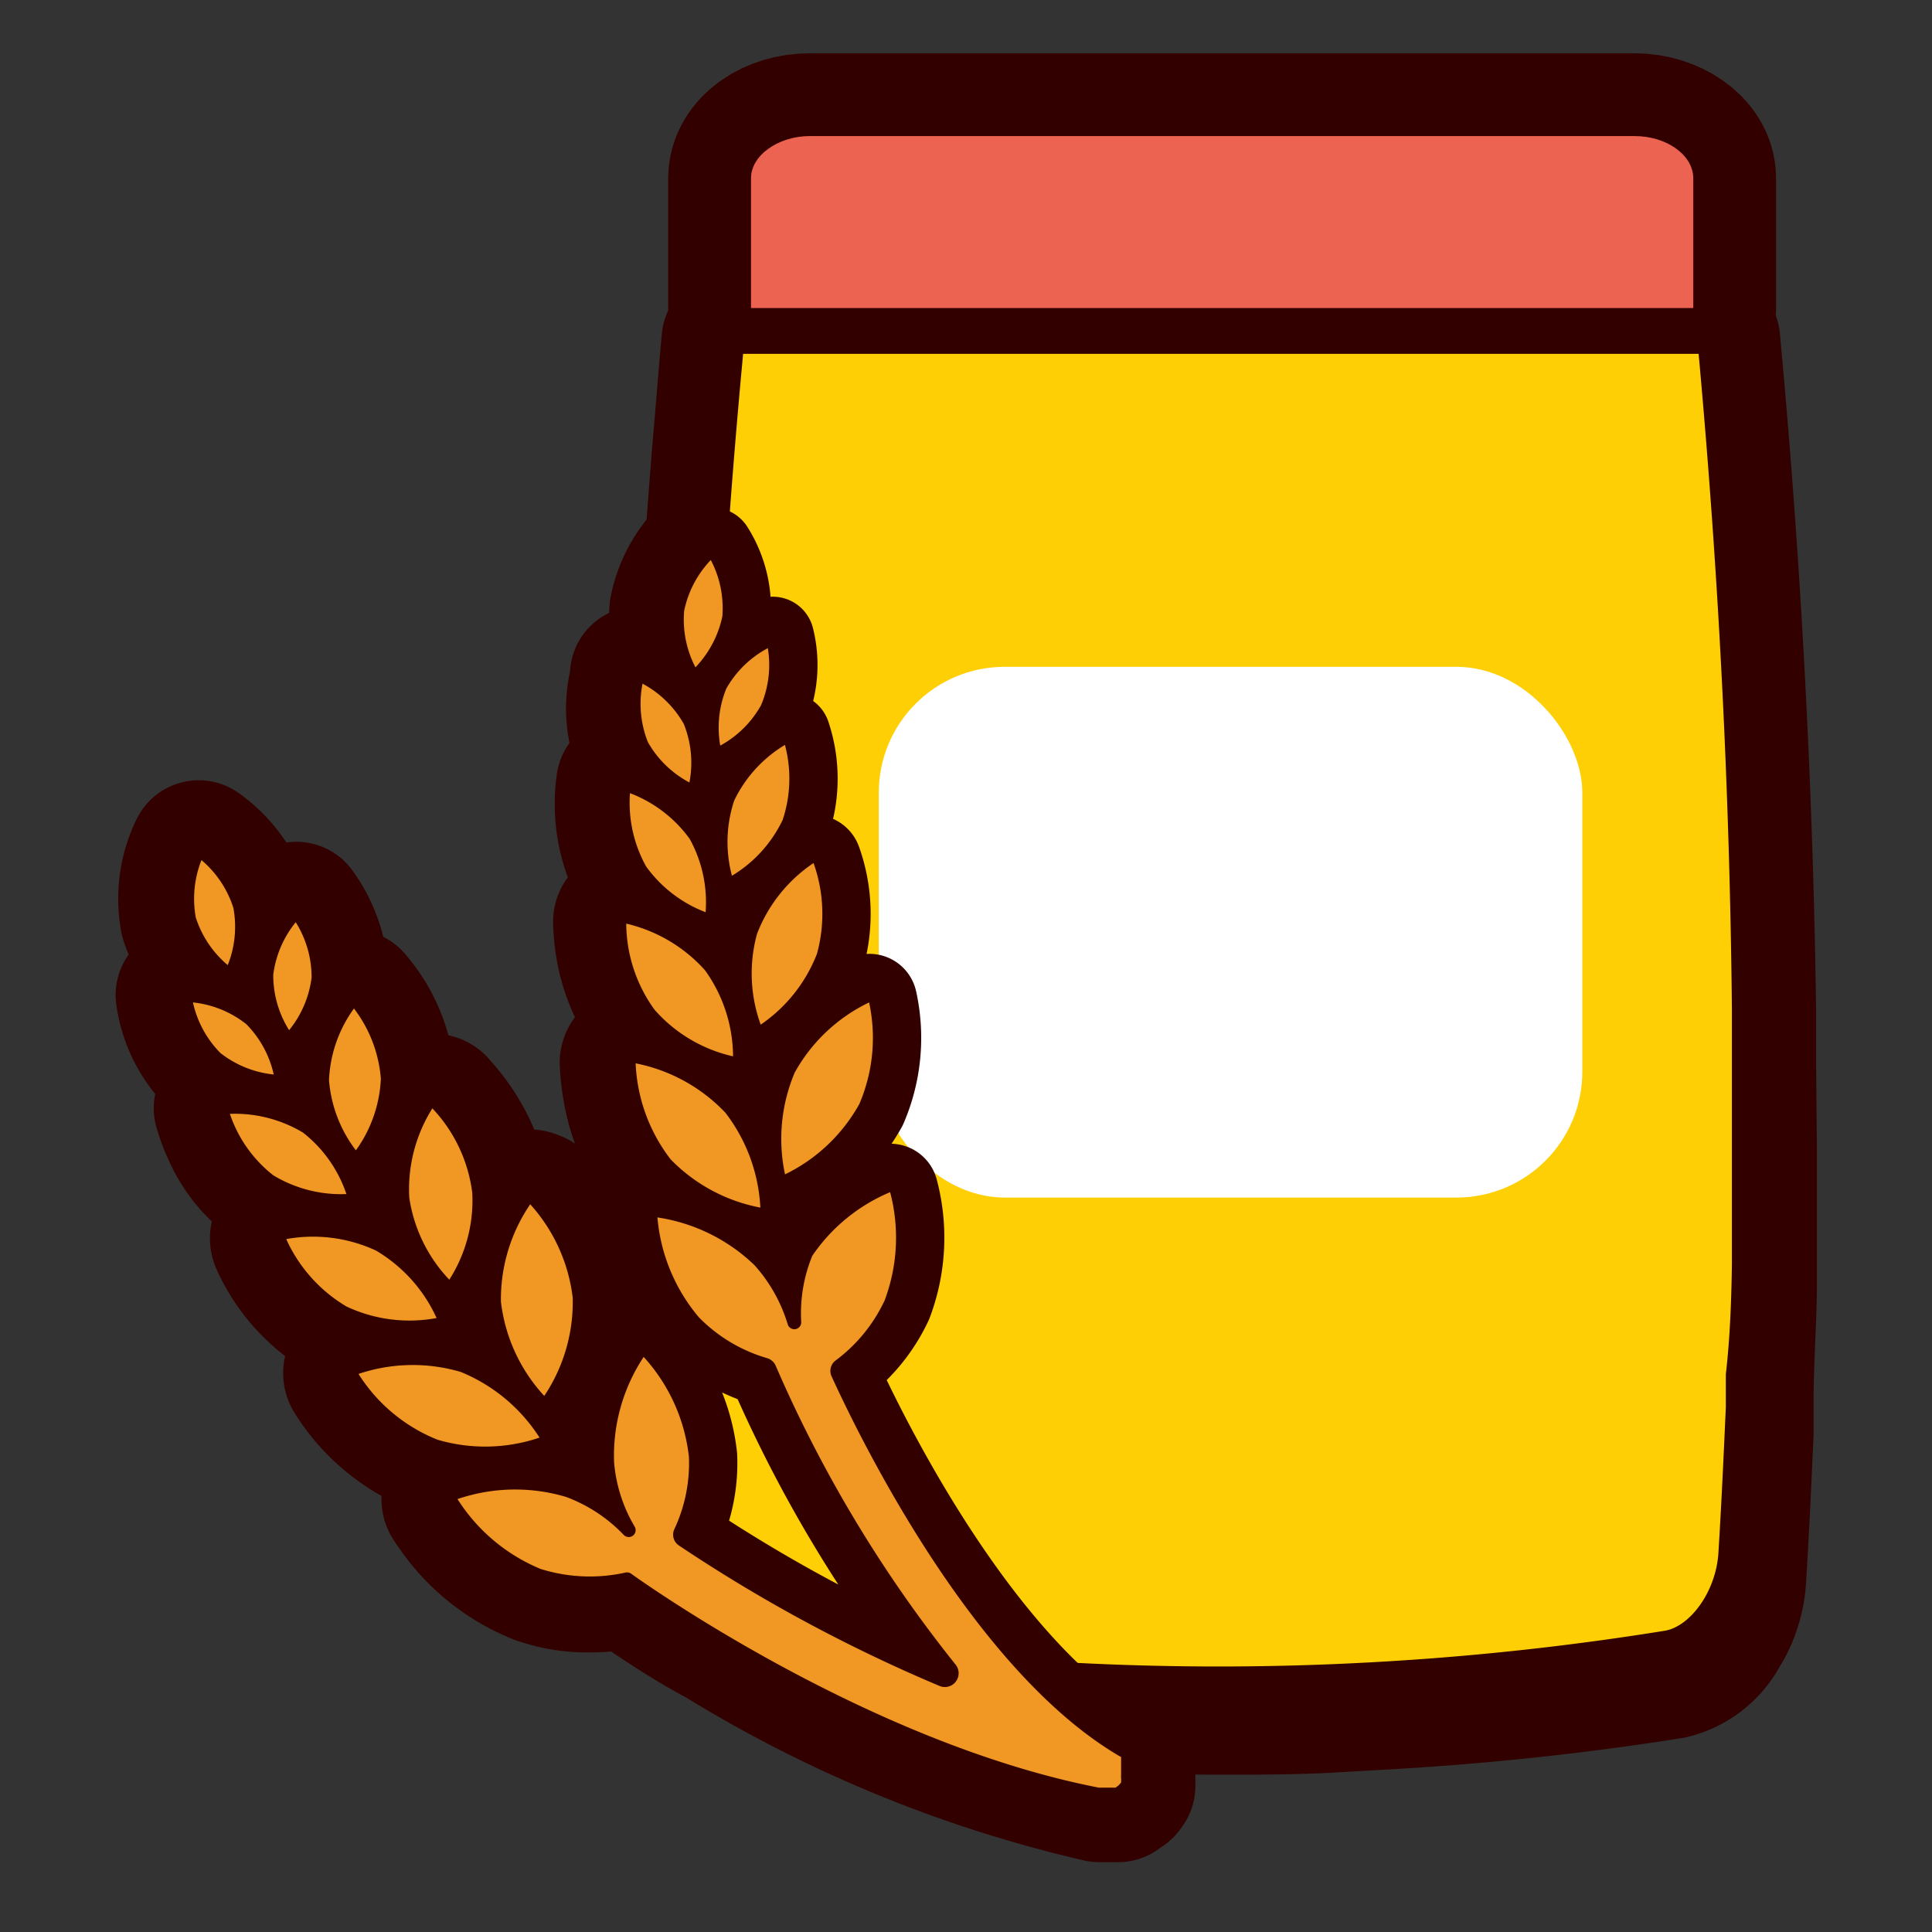 <svg id="レイヤー_1" data-name="レイヤー 1" xmlns="http://www.w3.org/2000/svg" viewBox="0 0 70 70"><rect x="0" y="0" width="70" height="70" fill="#333333" stroke="none"/><defs><style>.cls-1,.cls-2,.cls-8{fill:#f19824;}.cls-1,.cls-2,.cls-3,.cls-6,.cls-8{stroke:#300;}.cls-1,.cls-2,.cls-3,.cls-8{stroke-linecap:round;stroke-linejoin:round;}.cls-1{stroke-width:6px;}.cls-2{stroke-width:5px;}.cls-3,.cls-6{fill:#ffcf06;}.cls-3{stroke-width:3px;}.cls-4{fill:#ed6351;}.cls-5{fill:#300;}.cls-6{stroke-miterlimit:10;}.cls-7{fill:#fff;}.cls-8{stroke-width:0.5px;}</style></defs><g id="小麦"><path class="cls-1" d="M61.35,6.46h0c0-.84-1-1.53-2.13-1.53H29.34c-1.17,0-2.13.69-2.13,1.53h0v4.7H61.35Z"/><path class="cls-2" d="M63.3,38.45V36.56l0,0Q63.13,24.47,62,12.32H26.47c-.1,1.06-.18,2.12-.27,3.17-.13,1.49-.24,3-.35,4.47l0-.07a4,4,0,0,0-1.27,2.21,4,4,0,0,0,.6,2.48l.18-.17a3,3,0,0,0,.26-.3c-.11,2.12-.21,4.23-.28,6.34,0-.06-.06-.13-.1-.19a3.65,3.65,0,0,0-.78-.87,3.19,3.19,0,0,0-.43-.32,5.3,5.3,0,0,0-1.1-.57l-.28-.1a5.29,5.29,0,0,0-.05.63,5.19,5.19,0,0,0,.36,2,3,3,0,0,0,.28.53,1.59,1.59,0,0,0,.15.21,4.85,4.85,0,0,0,1.89,1.44l0,1.26-.23-.2a5.47,5.47,0,0,0-.84-.52,3.62,3.62,0,0,0-.4-.19,6.17,6.17,0,0,0-1-.33.23.23,0,0,0-.18,0l0,0a.21.21,0,0,0-.09.15v0a6.61,6.61,0,0,0,.1,1,5.64,5.64,0,0,0,.67,1.82,3.19,3.19,0,0,0,.31.44,3.57,3.57,0,0,0,.37.4,4.36,4.36,0,0,0,.4.35,5.45,5.45,0,0,0,.81.51v1.08A7.33,7.33,0,0,0,24,38.55a6,6,0,0,0-.93-.27.23.23,0,0,0-.29.24A7.71,7.71,0,0,0,23,40a5.67,5.67,0,0,0,.71,1.64,4.29,4.29,0,0,0,.37.5,4.82,4.82,0,0,0,1,.89c0,.29,0,.59,0,.87v.27a8,8,0,0,0-1.32-.34.19.19,0,0,0-.13,0,.24.24,0,0,0-.13.13.2.2,0,0,0,0,.11,7.79,7.79,0,0,0,.69,2.47,5.19,5.19,0,0,0,.88,1.31l.11.11.06,1.87c0,.38,0,.76,0,1.14.07,1.77.16,3.54.26,5.31,0,0,0,0,0,0l-.88-.58a.15.15,0,0,1-.06-.09l0,0v0a.23.23,0,0,1,0-.14c.09-.19.16-.39.24-.6a5.92,5.92,0,0,0,.18-.67,5.11,5.11,0,0,0,.13-1.48A6.32,6.32,0,0,0,24,49.59c-.18-.24-.33-.43-.45-.56a.24.24,0,0,0-.38,0A6.73,6.73,0,0,0,22,53a6.14,6.14,0,0,0,.78,2.44A5.83,5.83,0,0,0,20.59,54a5.65,5.65,0,0,0-2.4-.26,7.67,7.67,0,0,0-1.7.34.24.24,0,0,0-.13.36h0l.18.26a6.6,6.6,0,0,0,3,2.38,5.31,5.31,0,0,0,1.72.29,6.73,6.73,0,0,0,1.5-.15h0c.09.07.67.48,1.62,1.1.48.3,1.05.66,1.7,1a45.84,45.84,0,0,0,13.75,5.65h0l.15,0h.34l0,0,.07,0h0l.12,0h0l.11-.08.12-.08,0,0h0l0,0a.12.12,0,0,0,0,0h0l.07-.1,0,0,0,0s0,0,0,0h0l0,0s0-.08,0-.12h0a.65.65,0,0,0,0-.13h0v0h0a.22.22,0,0,1,0-.08v-.33s0,0,0-.06v-.16l0,0,0-.05,0,0,0,0v0l0,0v0l0,0-.05,0h0l0,0-.05,0a.1.1,0,0,0,0,0h0l0,0,0,0h0l0,0a14.36,14.36,0,0,1-2.82-2.2c.79.05,1.57.11,2.36.14,1.36.05,2.71.08,4.06.08s2.65,0,4-.08l2.11-.12c3.38-.2,6.76-.56,10.15-1.1a2.74,2.74,0,0,0,1.77-1.41,3.35,3.35,0,0,0,.35-.71,4.07,4.07,0,0,0,.25-1.16c.11-1.76.19-3.53.27-5.3l0-1.18c0-1.34.1-2.67.12-4,0-.63,0-1.26,0-1.9q0-1.65,0-3.3C63.31,39.9,63.31,39.18,63.3,38.45Zm-28.87,22a.25.25,0,0,1-.11.4.33.33,0,0,1-.17,0l-1.4-.61,1.63.17Z"/><path class="cls-2" d="M14.86,48.11a5.94,5.94,0,0,0,1-.09.24.24,0,0,0,.18-.34,7.64,7.64,0,0,0-.5-.88,6,6,0,0,0-.57-.73,4.83,4.83,0,0,0-1.24-1,5.66,5.66,0,0,0-3.42-.44.24.24,0,0,0-.18.34,5.69,5.69,0,0,0,2.3,2.57A5.09,5.09,0,0,0,14.86,48.11Z"/><path class="cls-2" d="M12.25,43.51c.14,0,.25,0,.35,0l.28,0h0a5.32,5.32,0,0,0-.61-1.41,4.09,4.09,0,0,0-1.15-1.25,3.88,3.88,0,0,0-1-.5,5,5,0,0,0-1-.2l-.42,0a4.79,4.79,0,0,0-.63,0,5.42,5.42,0,0,0,.3.81,4.52,4.52,0,0,0,1.46,1.85,4.48,4.48,0,0,0,2.06.7Z"/><path class="cls-2" d="M8.35,35.36h0a4.11,4.11,0,0,0,.36-2.46.13.13,0,0,1,0-.06,3.57,3.57,0,0,0-.16-.46,3,3,0,0,0-.21-.4A4.28,4.28,0,0,0,7.2,30.77h0a4.06,4.06,0,0,0-.35,2.53A4,4,0,0,0,8.35,35.36Z"/><path class="cls-2" d="M23.25,27a4,4,0,0,0,1.9,1.71h0a4.27,4.27,0,0,0,.12-1.22,3.28,3.28,0,0,0,0-.43,3,3,0,0,0-.27-.89,1.87,1.87,0,0,0-.25-.41,3.43,3.43,0,0,0-.6-.65,4.51,4.51,0,0,0-1-.65h0a1.9,1.9,0,0,0,0,.19A3.77,3.77,0,0,0,23.25,27Z"/><path class="cls-2" d="M18,52.65a7.13,7.13,0,0,0,1.62-.33l.1,0a.23.23,0,0,0,0-.3A7,7,0,0,0,17.87,50a4.7,4.7,0,0,0-1.07-.55,5,5,0,0,0-1.18-.25,3.62,3.62,0,0,0-.57,0l-.54,0-.49.06-.53.11a4.75,4.75,0,0,0-.57.16.23.23,0,0,0-.12.35,6.28,6.28,0,0,0,3,2.5A5.42,5.42,0,0,0,18,52.65Z"/><path class="cls-2" d="M18.86,49.84a6.72,6.72,0,0,0,.67.9.18.18,0,0,0,.09,0s.07,0,.11,0,0,0,.06,0a.21.21,0,0,0,.12-.07h0A6.36,6.36,0,0,0,21,47a5.19,5.19,0,0,0-.44-1.71,7.09,7.09,0,0,0-1.15-1.8v0h0s0,0-.06,0a.22.22,0,0,0-.32,0h0a5.82,5.82,0,0,0-.35.58l-.2.4a5.74,5.74,0,0,0-.57,2.73,5.52,5.52,0,0,0,.68,2.2A4.41,4.41,0,0,0,18.86,49.84Z"/><path class="cls-2" d="M14.58,43.42a6.18,6.18,0,0,0,.12.62,6.24,6.24,0,0,0,1.39,2.49.23.23,0,0,0,.2.07.21.21,0,0,0,.18-.11,5.9,5.9,0,0,0,.3-.54c.06-.12.11-.24.17-.37a5.11,5.11,0,0,0,.42-2.43,4.56,4.56,0,0,0-.42-1.51,6.48,6.48,0,0,0-.69-1.13c-.15-.19-.29-.36-.39-.47a.25.25,0,0,0-.39,0h0a5.78,5.78,0,0,0-.89,3.33Z"/><path class="cls-2" d="M12.9,42.08,13,41.9c0-.06.09-.12.13-.19a4.25,4.25,0,0,0,.31-.51v0a4.32,4.32,0,0,0,.56-2.08h0a5.06,5.06,0,0,0-1.23-2.94,5,5,0,0,0-1.15,3A4,4,0,0,0,12,40.5,5.55,5.55,0,0,0,12.9,42.08Z"/><path class="cls-2" d="M10.22,39.2h0a4,4,0,0,0-1.13-2.28,4,4,0,0,0-2.4-.87h0a4,4,0,0,0,1.13,2.29A4,4,0,0,0,10.22,39.2Z"/><path class="cls-2" d="M10.31,37.53a1.72,1.72,0,0,0,.14.2h0a5.15,5.15,0,0,0,.38-.47l.25-.39a3.35,3.35,0,0,0,.46-1.45,3.06,3.06,0,0,0-.09-.92,4,4,0,0,0-.13-.41A4.32,4.32,0,0,0,10.74,33h0a4,4,0,0,0-1.09,2.3,3.37,3.37,0,0,0,.21,1.34A5,5,0,0,0,10.31,37.53Z"/><g id="小麦粉"><path class="cls-3" d="M61.35,6.46c0-.84-1-1.53-2.13-1.53H29.34c-1.17,0-2.13.69-2.13,1.53v4.7H61.35Z"/><path class="cls-3" d="M63.3,38.45V36.56l0,0Q63.13,24.47,62,12.32H26.47q-1.16,12.15-1.31,24.21l0,0v1.89c0,.73,0,1.46,0,2.18q0,1.66,0,3.3c0,.64,0,1.27,0,1.9q0,2,.12,4.05c0,.38,0,.76,0,1.14.07,1.77.16,3.54.26,5.31.11,1.6,1.18,3.09,2.38,3.28a102.06,102.06,0,0,0,16.23,1.3,102.28,102.28,0,0,0,16.24-1.3c1.19-.19,2.27-1.68,2.37-3.28.11-1.76.19-3.53.27-5.3l0-1.18c0-1.34.1-2.67.12-4,0-.63,0-1.26,0-1.9q0-1.65,0-3.3C63.31,39.9,63.31,39.18,63.3,38.45Z"/><path class="cls-4" d="M26.21,12.16V6.46c0-1.42,1.37-2.53,3.13-2.53H59.21C61,3.93,62.35,5,62.35,6.46v5.7Z"/><path class="cls-5" d="M59.22,4.93c1.17,0,2.13.69,2.13,1.53v4.7H27.21V6.46c0-.84,1-1.53,2.13-1.53H59.22m0-2H29.34c-2.32,0-4.13,1.55-4.13,3.53v6.7H63.35V6.46c0-2-1.82-3.53-4.13-3.53Z"/><path class="cls-6" d="M63.25,45.83c0-.63,0-1.26,0-1.9q0-1.65,0-3.3c0-.73,0-1.45,0-2.18V36.56l0,0Q63.13,24.47,62,12.32H26.47q-1.16,12.15-1.31,24.21v0c0,.63,0,1.26,0,1.89s0,1.46,0,2.18c0,1.11,0,2.21,0,3.3,0,.64,0,1.27,0,1.9q0,2,.12,4.05c0,.38,0,.76,0,1.14.07,1.77.16,3.54.26,5.31.11,1.6,1.18,3.09,2.38,3.28a102.06,102.06,0,0,0,16.23,1.3,102.28,102.28,0,0,0,16.24-1.3c1.19-.19,2.27-1.68,2.37-3.28.11-1.76.19-3.53.27-5.3l0-1.18C63.18,48.51,63.23,47.18,63.25,45.83Z"/><rect class="cls-7" x="31.84" y="24.16" width="25.49" height="19.23" rx="4.56"/></g><g id="小麦-2" data-name="小麦"><path class="cls-3" d="M19.64,52.32a.22.22,0,0,0,.13-.35,6.39,6.39,0,0,0-3-2.5,6.4,6.4,0,0,0-3.88.08.23.23,0,0,0-.12.35,6.28,6.28,0,0,0,3,2.5A6.37,6.37,0,0,0,19.64,52.32Z"/><path class="cls-3" d="M15.87,48a.24.24,0,0,0,.18-.34,5.66,5.66,0,0,0-2.31-2.57,5.66,5.66,0,0,0-3.42-.44.24.24,0,0,0-.18.34,5.69,5.69,0,0,0,2.3,2.57A5.62,5.62,0,0,0,15.87,48Z"/><path class="cls-3" d="M17.93,47.21a6.31,6.31,0,0,0,1.6,3.53.24.24,0,0,0,.38,0A6.36,6.36,0,0,0,21,47a6.34,6.34,0,0,0-1.6-3.53.23.23,0,0,0-.38,0A6.35,6.35,0,0,0,17.93,47.21Z"/><path class="cls-3" d="M15.47,40.07a5.74,5.74,0,0,0-.89,3.34,5.73,5.73,0,0,0,1.51,3.12.24.24,0,0,0,.38,0,5.57,5.57,0,0,0,.89-3.34A5.69,5.69,0,0,0,15.86,40,.25.25,0,0,0,15.47,40.07Z"/><path class="cls-3" d="M12.88,43.49a5,5,0,0,0-1.76-2.66A5.05,5.05,0,0,0,8,40.13a5,5,0,0,0,1.76,2.66A5,5,0,0,0,12.88,43.49Z"/><path class="cls-3" d="M11.67,39.14a5.06,5.06,0,0,0,1.23,2.94,5.05,5.05,0,0,0,1.15-3,5.06,5.06,0,0,0-1.23-2.94A5,5,0,0,0,11.67,39.14Z"/><path class="cls-3" d="M9.09,36.92a4,4,0,0,0-2.4-.87,4,4,0,0,0,1.13,2.29,4,4,0,0,0,2.4.86A4,4,0,0,0,9.09,36.92Z"/><path class="cls-3" d="M11.54,35.42a4,4,0,0,0-.8-2.41,4,4,0,0,0-1.09,2.3,4,4,0,0,0,.8,2.42A4,4,0,0,0,11.54,35.42Z"/><path class="cls-3" d="M8.7,32.84a4,4,0,0,0-1.5-2.07,4.06,4.06,0,0,0-.35,2.53,4,4,0,0,0,1.5,2.06A4,4,0,0,0,8.7,32.84Z"/><path class="cls-3" d="M27.8,43.79a6.4,6.4,0,0,0-1.33-3.64,6.36,6.36,0,0,0-3.4-1.87.23.23,0,0,0-.29.24,6.35,6.35,0,0,0,1.33,3.65A6.37,6.37,0,0,0,27.51,44,.23.23,0,0,0,27.8,43.79Z"/><path class="cls-3" d="M26.82,38.26A5.64,5.64,0,0,0,25.74,35a5.73,5.73,0,0,0-3-1.78.23.23,0,0,0-.29.24,5.62,5.62,0,0,0,1.08,3.28,5.59,5.59,0,0,0,3,1.78A.23.23,0,0,0,26.82,38.26Z"/><path class="cls-3" d="M28.57,38.75a6.41,6.41,0,0,0-.37,3.86.24.24,0,0,0,.34.17,6.39,6.39,0,0,0,2.82-2.67,6.33,6.33,0,0,0,.37-3.86.23.23,0,0,0-.34-.16A6.35,6.35,0,0,0,28.57,38.75Z"/><path class="cls-3" d="M27.19,33.76a5.68,5.68,0,0,0,.14,3.46.24.24,0,0,0,.36.12,5.78,5.78,0,0,0,2.15-2.71,5.73,5.73,0,0,0-.13-3.45.25.25,0,0,0-.37-.12A5.69,5.69,0,0,0,27.19,33.76Z"/><path class="cls-3" d="M25.2,30.26a5,5,0,0,0-2.59-1.86,5,5,0,0,0,.59,3.13,5,5,0,0,0,2.58,1.86A5,5,0,0,0,25.2,30.26Z"/><path class="cls-3" d="M26.37,28.91a5,5,0,0,0,0,3.19,5,5,0,0,0,2.22-2.3,5,5,0,0,0,0-3.18A5,5,0,0,0,26.37,28.91Z"/><path class="cls-3" d="M25,26.12a4,4,0,0,0-1.89-1.71A4,4,0,0,0,23.25,27a4,4,0,0,0,1.9,1.71A4,4,0,0,0,25,26.12Z"/><path class="cls-3" d="M26.09,24.84a4,4,0,0,0-.17,2.54,4,4,0,0,0,1.88-1.72A4,4,0,0,0,28,23.12,4,4,0,0,0,26.09,24.84Z"/><path class="cls-3" d="M26.42,22.37a4,4,0,0,0-.61-2.48,4,4,0,0,0-1.27,2.21,4,4,0,0,0,.6,2.48A4.05,4.05,0,0,0,26.42,22.37Z"/><path class="cls-3" d="M29.21,45.38a5.73,5.73,0,0,0-.43,2.53,5.9,5.9,0,0,0-1.26-2.24,6.68,6.68,0,0,0-3.68-1.81.23.23,0,0,0-.27.26,6.7,6.7,0,0,0,1.57,3.78,5.93,5.93,0,0,0,2.59,1.55.24.24,0,0,1,.14.12,47.81,47.81,0,0,0,6.56,10.9.25.25,0,0,1-.28.39,55.91,55.91,0,0,1-9.41-5.07.22.22,0,0,1-.08-.28,5.88,5.88,0,0,0,.55-2.75A6.67,6.67,0,0,0,23.51,49a.24.24,0,0,0-.38,0A6.73,6.73,0,0,0,22,53a5.71,5.71,0,0,0,.78,2.44A5.83,5.83,0,0,0,20.59,54a6.71,6.71,0,0,0-4.1.08.24.24,0,0,0-.13.36,6.76,6.76,0,0,0,3.14,2.64,6.19,6.19,0,0,0,3.22.14l0,0c.35.25,8.61,6.16,17.07,7.8h0l.15,0h.17l.13,0h0l.12,0h0l.12,0,0,0a1.19,1.19,0,0,0,.23-.16l0,0,.09-.1h0l.07-.1,0,0,0,0,0,0,0,0s0-.08,0-.12h0a.65.65,0,0,0,0-.13h0v0a.22.22,0,0,1,0-.08V63.8s0,0,0-.06v-.05s0,0,0-.06v-.05a.14.14,0,0,1,0-.06l0-.05,0,0,0-.05,0,0,0,0a.05.05,0,0,0,0,0l0,0,0,0-.05,0,0,0-.05,0a.1.1,0,0,0,0,0l0,0-.07,0,0,0c-5.14-3-9.18-11.11-10.34-13.65a.22.22,0,0,1,.07-.28,6,6,0,0,0,1.85-2.27,6.71,6.71,0,0,0,.21-4.1.24.24,0,0,0-.35-.15A6.66,6.66,0,0,0,29.21,45.38Z"/><path class="cls-8" d="M19.64,52.32a.22.22,0,0,0,.13-.35,6.39,6.39,0,0,0-3-2.5,6.4,6.4,0,0,0-3.88.08.23.23,0,0,0-.12.35,6.28,6.28,0,0,0,3,2.5A6.37,6.37,0,0,0,19.64,52.32Z"/><path class="cls-8" d="M15.87,48a.24.24,0,0,0,.18-.34,5.71,5.71,0,0,0-2.31-2.57,5.66,5.66,0,0,0-3.42-.44.24.24,0,0,0-.18.34,5.69,5.69,0,0,0,2.3,2.57A5.62,5.62,0,0,0,15.87,48Z"/><path class="cls-8" d="M19.53,50.74a.24.24,0,0,0,.38,0A6.36,6.36,0,0,0,21,47a6.38,6.38,0,0,0-1.6-3.53.23.23,0,0,0-.38,0,6.35,6.35,0,0,0-1.12,3.71A6.31,6.31,0,0,0,19.53,50.74Z"/><path class="cls-8" d="M14.58,43.42a5.73,5.73,0,0,0,1.51,3.11.24.24,0,0,0,.38,0,5.57,5.57,0,0,0,.89-3.34A5.69,5.69,0,0,0,15.86,40a.25.25,0,0,0-.39,0A5.75,5.75,0,0,0,14.58,43.42Z"/><path class="cls-8" d="M12.88,43.49a5,5,0,0,0-1.76-2.66A5.05,5.05,0,0,0,8,40.13a5,5,0,0,0,1.76,2.66A5,5,0,0,0,12.88,43.49Z"/><path class="cls-8" d="M11.67,39.14a5.06,5.06,0,0,0,1.23,2.94,5.05,5.05,0,0,0,1.15-3,5.06,5.06,0,0,0-1.23-2.94A5,5,0,0,0,11.67,39.14Z"/><path class="cls-8" d="M10.22,39.2a4,4,0,0,0-1.13-2.28,4,4,0,0,0-2.4-.87,4,4,0,0,0,1.13,2.29A4,4,0,0,0,10.22,39.2Z"/><path class="cls-8" d="M9.65,35.31a4,4,0,0,0,.8,2.42,4,4,0,0,0,1.09-2.3,4,4,0,0,0-.8-2.42A4,4,0,0,0,9.65,35.31Z"/><path class="cls-8" d="M8.7,32.84a4,4,0,0,0-1.5-2.07,4.06,4.06,0,0,0-.35,2.53,4,4,0,0,0,1.5,2.06A4,4,0,0,0,8.7,32.84Z"/><path class="cls-8" d="M26.47,40.15a6.36,6.36,0,0,0-3.4-1.87.23.23,0,0,0-.29.24,6.37,6.37,0,0,0,1.33,3.65A6.37,6.37,0,0,0,27.51,44a.23.23,0,0,0,.29-.24A6.4,6.4,0,0,0,26.47,40.15Z"/><path class="cls-8" d="M25.74,35a5.75,5.75,0,0,0-3-1.78.24.24,0,0,0-.3.24,5.62,5.62,0,0,0,1.08,3.28,5.59,5.59,0,0,0,3,1.78.23.23,0,0,0,.29-.24A5.64,5.64,0,0,0,25.74,35Z"/><path class="cls-8" d="M28.57,38.75a6.41,6.41,0,0,0-.37,3.86.24.24,0,0,0,.34.17,6.39,6.39,0,0,0,2.82-2.67,6.33,6.33,0,0,0,.37-3.86.23.23,0,0,0-.34-.16A6.35,6.35,0,0,0,28.57,38.75Z"/><path class="cls-8" d="M27.19,33.76a5.68,5.68,0,0,0,.14,3.46.24.24,0,0,0,.36.12,5.78,5.78,0,0,0,2.15-2.71,5.73,5.73,0,0,0-.13-3.45.25.25,0,0,0-.37-.12A5.69,5.69,0,0,0,27.19,33.76Z"/><path class="cls-8" d="M25.2,30.26a5,5,0,0,0-2.59-1.86,5,5,0,0,0,.59,3.13,5,5,0,0,0,2.58,1.86A5,5,0,0,0,25.2,30.26Z"/><path class="cls-8" d="M26.37,28.91a5,5,0,0,0,0,3.19,5,5,0,0,0,2.22-2.3,5,5,0,0,0,0-3.18A5,5,0,0,0,26.37,28.91Z"/><path class="cls-8" d="M25,26.12a4,4,0,0,0-1.89-1.71A4,4,0,0,0,23.25,27a4,4,0,0,0,1.9,1.71A4,4,0,0,0,25,26.12Z"/><path class="cls-8" d="M26.09,24.84a4,4,0,0,0-.17,2.54,4,4,0,0,0,1.88-1.72A4,4,0,0,0,28,23.12,4,4,0,0,0,26.09,24.84Z"/><path class="cls-8" d="M24.54,22.1a4,4,0,0,0,.6,2.48,4.05,4.05,0,0,0,1.28-2.21,4,4,0,0,0-.61-2.48A4,4,0,0,0,24.54,22.1Z"/><path class="cls-8" d="M29.21,45.38a5.73,5.73,0,0,0-.43,2.53,5.9,5.9,0,0,0-1.26-2.24,6.68,6.68,0,0,0-3.68-1.81.23.23,0,0,0-.27.26,6.7,6.7,0,0,0,1.57,3.78,5.93,5.93,0,0,0,2.59,1.55.24.24,0,0,1,.14.12,47.81,47.81,0,0,0,6.56,10.9.25.25,0,0,1-.28.39,55.91,55.91,0,0,1-9.41-5.07.22.22,0,0,1-.08-.28,5.88,5.88,0,0,0,.55-2.75A6.67,6.67,0,0,0,23.51,49a.24.24,0,0,0-.38,0A6.73,6.73,0,0,0,22,53a5.71,5.71,0,0,0,.78,2.44A5.83,5.83,0,0,0,20.59,54a6.71,6.71,0,0,0-4.1.08.24.24,0,0,0-.13.36,6.76,6.76,0,0,0,3.14,2.64,6.19,6.19,0,0,0,3.22.14l0,0c.35.25,8.61,6.16,17.07,7.8h0l.15,0h.17l.13,0h0l.12,0h0l.12,0,0,0a1.19,1.19,0,0,0,.23-.16l0,0,.09-.1h0l.07-.1,0,0,0,0,0,0,0,0s0-.08,0-.12h0a.65.65,0,0,0,0-.13h0v0a.22.22,0,0,1,0-.08V63.8s0,0,0-.06v-.05s0,0,0-.06v-.05s0,0,0-.06l0-.05,0,0,0-.05,0,0,0,0,0,0,0,0,0,0-.05,0,0,0-.05,0a.1.1,0,0,0,0,0l0,0-.07,0,0,0c-5.14-3-9.18-11.11-10.34-13.65a.22.22,0,0,1,.07-.28,6,6,0,0,0,1.85-2.27,6.71,6.71,0,0,0,.21-4.1.24.24,0,0,0-.35-.15A6.66,6.66,0,0,0,29.21,45.38Z"/></g></g></svg>